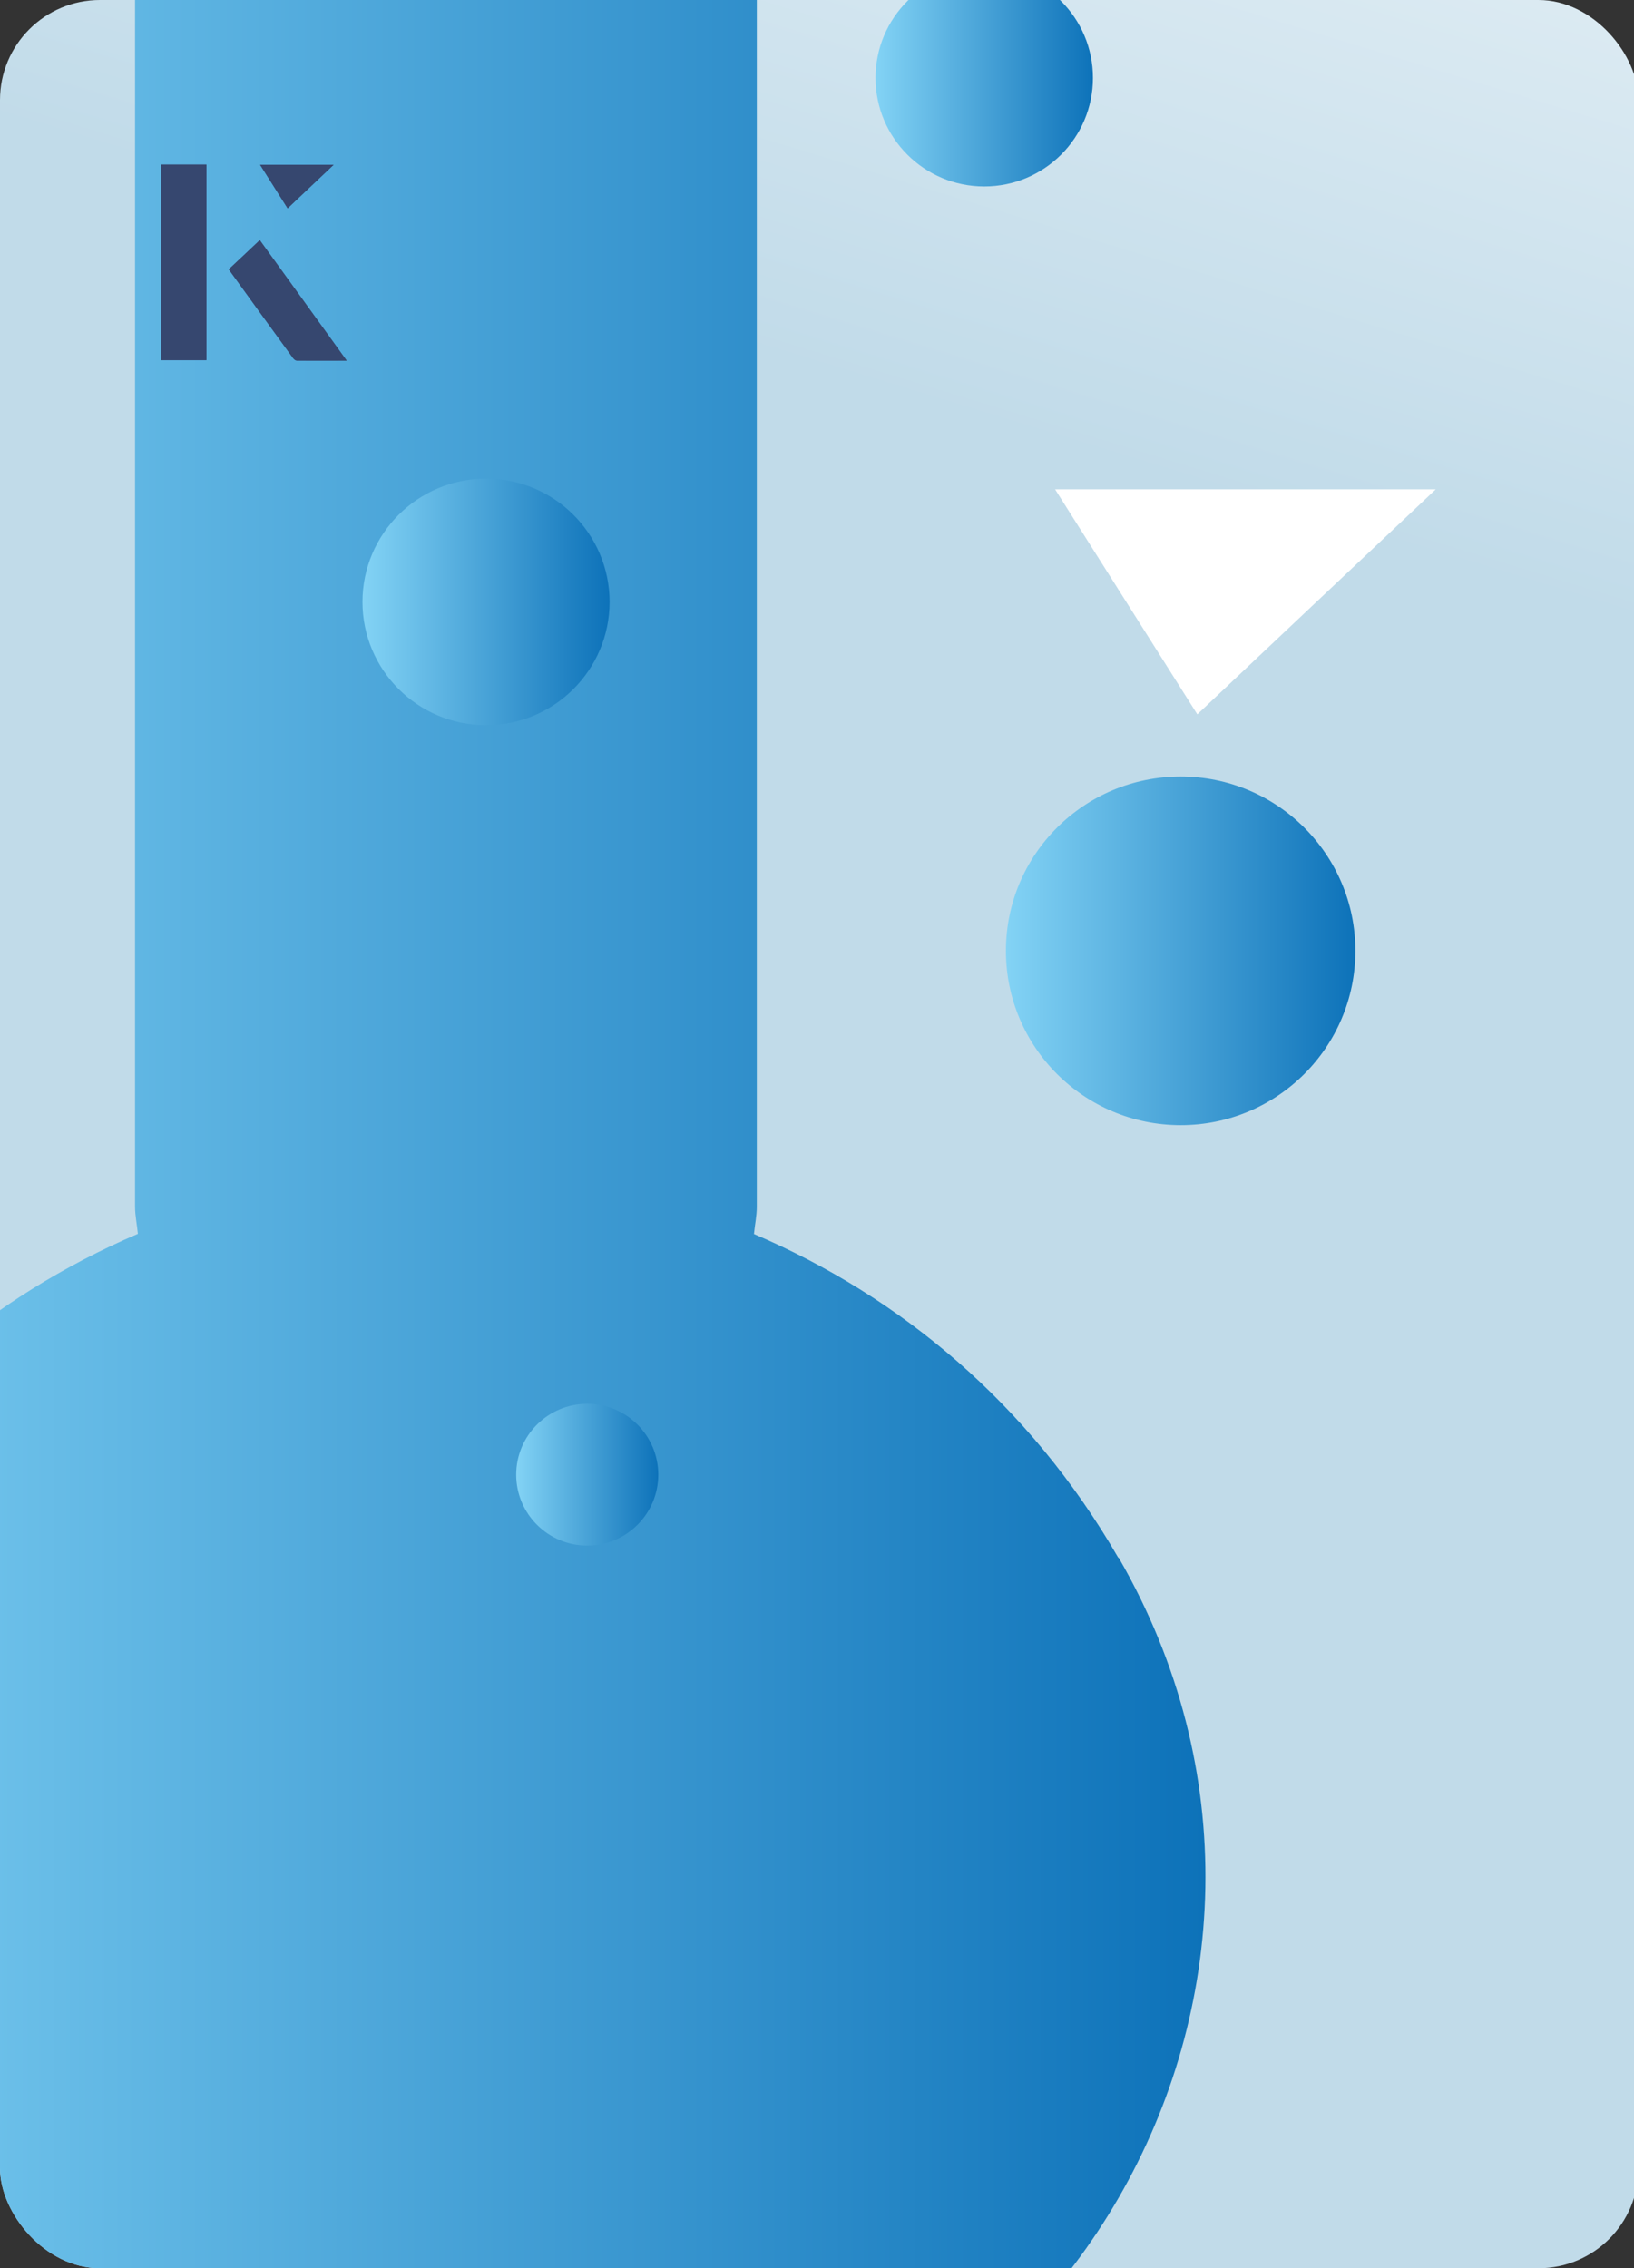 <?xml version="1.0" encoding="UTF-8"?>
<svg id="Layer_1" data-name="Layer 1" xmlns="http://www.w3.org/2000/svg" xmlns:xlink="http://www.w3.org/1999/xlink" viewBox="0 0 98 136">
  <rect x="0" y="0" width="98" height="136" fill="#333333" stroke="none"/>
  <defs>
    <style>
      .cls-1 {
        fill: none;
      }

      .cls-2 {
        fill: url(#linear-gradient-7);
      }

      .cls-3 {
        fill: url(#linear-gradient-5);
      }

      .cls-4 {
        fill: url(#linear-gradient-6);
      }

      .cls-5 {
        fill: url(#linear-gradient-4);
      }

      .cls-6 {
        fill: url(#linear-gradient-3);
      }

      .cls-7 {
        fill: url(#linear-gradient-2);
      }

      .cls-8 {
        fill: url(#linear-gradient);
      }

      .cls-9 {
        clip-path: url(#clippath-2);
      }

      .cls-10 {
        fill: #fff;
      }

      .cls-11 {
        fill: #36476f;
      }

      .cls-12 {
        clip-path: url(#clippath);
      }
    </style>
    <clipPath id="clippath">
      <rect class="cls-1" x="118.17" width="98.27" height="136" rx="6" ry="6"/>
    </clipPath>
    <linearGradient id="linear-gradient" x1="154.17" y1="202.61" x2="106.2" y2="99.96" gradientUnits="userSpaceOnUse">
      <stop offset="0" stop-color="#676767"/>
      <stop offset="1" stop-color="#e5e5e4"/>
    </linearGradient>
    <linearGradient id="linear-gradient-2" x1="85.75" y1="-51.45" x2="61.93" y2="26.26" gradientUnits="userSpaceOnUse">
      <stop offset="0" stop-color="#fff"/>
      <stop offset="1" stop-color="#c1dbe9"/>
    </linearGradient>
    <clipPath id="clippath-2">
      <rect class="cls-1" width="98.27" height="136" rx="6" ry="6"/>
    </clipPath>
    <linearGradient id="linear-gradient-3" x1="-18.8" y1="63" x2="72.28" y2="63" gradientUnits="userSpaceOnUse">
      <stop offset="0" stop-color="#83d3f5"/>
      <stop offset="1" stop-color="#0d72b9"/>
    </linearGradient>
    <linearGradient id="linear-gradient-4" x1="60.33" y1="57.01" x2="81.28" y2="57.01" xlink:href="#linear-gradient-3"/>
    <linearGradient id="linear-gradient-5" x1="21.74" y1="36.09" x2="36.56" y2="36.09" xlink:href="#linear-gradient-3"/>
    <linearGradient id="linear-gradient-6" x1="30.96" y1="88.42" x2="39.48" y2="88.42" xlink:href="#linear-gradient-3"/>
    <linearGradient id="linear-gradient-7" x1="52.51" y1="4.67" x2="65.55" y2="4.67" xlink:href="#linear-gradient-3"/>
  </defs>
  <g class="cls-12">
    <path id="Icon_ionic-ios-cog" data-name="Icon ionic-ios-cog" class="cls-8" d="M152.69,129.91l-4.09-.66c-.54-.09-.96-.52-1.03-1.07-.08-.5-.16-1-.27-1.49-.11-.53.14-1.08.61-1.35l3.62-2.01c.57-.29.83-.95.61-1.55l-.63-1.72c-.22-.6-.85-.94-1.47-.78l-4.06.78c-.54.1-1.09-.16-1.35-.64-.24-.44-.49-.88-.75-1.32-.29-.47-.24-1.07.11-1.49l2.71-3.12c.44-.46.46-1.18.05-1.66l-1.18-1.41c-.41-.49-1.12-.59-1.65-.24l-3.56,2.13c-.47.28-1.07.22-1.47-.14-.38-.33-.77-.66-1.16-.97-.43-.34-.59-.92-.39-1.43l1.47-3.87c.25-.58.03-1.26-.52-1.58l-1.6-.92c-.55-.32-1.25-.17-1.63.34l-2.6,3.26c-.3.42-.85.59-1.33.39,0,0-.88-.36-1.54-.58-.52-.17-.87-.66-.86-1.21l.06-4.14c.04-.64-.41-1.2-1.03-1.32l-1.82-.31c-.63-.11-1.24.27-1.43.88l-1.35,3.92c-.18.52-.67.86-1.22.85-.25,0-.52-.02-.77-.02s-.52,0-.77.02c-.55.01-1.04-.33-1.22-.85l-1.35-3.92c-.19-.61-.8-.99-1.43-.88l-1.82.31c-.63.11-1.07.68-1.03,1.32l.06,4.14c0,.55-.34,1.04-.86,1.21-.36.14-1.14.44-1.52.58-.44.16-.96.03-1.38-.45l-2.59-3.18c-.38-.51-1.08-.66-1.63-.34l-1.6.92c-.55.32-.78,1-.52,1.58l1.47,3.87c.19.51.03,1.09-.39,1.43-.39.31-.78.64-1.16.97-.41.36-1,.42-1.47.14l-3.51-2.16c-.53-.35-1.24-.25-1.65.24l-1.18,1.41c-.41.49-.39,1.2.05,1.66l2.71,3.12c.36.42.41,1.02.11,1.49-.27.42-.52.86-.75,1.32-.26.48-.81.74-1.35.64l-4.06-.78c-.62-.15-1.25.19-1.47.78l-.63,1.72c-.22.6.04,1.26.61,1.55l3.62,2.01c.48.27.73.81.61,1.35-.09.5-.19.99-.27,1.49-.08.54-.5.97-1.03,1.07l-4.09.66c-.63.08-1.1.61-1.11,1.24v1.83c0,.64.48,1.18,1.11,1.24l4.09.66c.54.09.96.52,1.03,1.07.08.5.16,1,.27,1.49.11.53-.14,1.08-.61,1.35l-3.62,2.01c-.57.29-.83.95-.61,1.55l.63,1.72c.22.6.85.94,1.47.78l4.06-.78c.54-.1,1.09.16,1.35.64.24.44.49.88.75,1.32.29.47.24,1.07-.11,1.49l-2.71,3.12c-.44.46-.46,1.18-.05,1.66l1.18,1.41c.41.49,1.12.59,1.65.24l3.56-2.13c.47-.28,1.07-.22,1.47.14.38.33.77.66,1.16.97.43.34.59.92.39,1.43l-1.47,3.87c-.25.58-.03,1.26.52,1.58l1.6.92c.55.32,1.25.17,1.63-.34l2.63-3.23c.33-.41.86-.58,1.29-.41.53.22.89.34,1.55.56.52.17.87.66.86,1.21l-.06,4.14c-.04.64.41,1.2,1.03,1.32l1.82.31c.63.11,1.24-.27,1.43-.88l1.35-3.92c.18-.52.67-.86,1.22-.85.25,0,.52.02.77.02s.52,0,.77-.02c.55-.01,1.04.33,1.22.85l1.35,3.92c.19.61.8.99,1.43.88l1.82-.31c.63-.11,1.07-.68,1.03-1.32l-.06-4.14c0-.55.34-1.04.86-1.21.66-.22,1.1-.39,1.5-.55.41-.14.91-.16,1.3.33l2.66,3.28c.38.51,1.08.66,1.63.34l1.6-.92c.55-.32.78-1,.52-1.58l-1.47-3.87c-.19-.51-.03-1.09.39-1.43.39-.31.78-.64,1.16-.97.41-.36,1-.42,1.47-.14l3.56,2.13c.53.35,1.24.25,1.65-.24l1.18-1.41c.41-.49.39-1.2-.05-1.66l-2.71-3.12c-.36-.42-.41-1.02-.11-1.49.27-.42.52-.86.75-1.32.26-.48.81-.74,1.35-.64l4.06.78c.62.15,1.25-.19,1.47-.78l.63-1.72c.22-.6-.04-1.26-.61-1.55l-3.62-2.01c-.48-.27-.73-.81-.61-1.35.09-.5.19-.99.27-1.49.08-.54.5-.97,1.03-1.07l4.09-.66c.63-.08,1.1-.61,1.11-1.24v-1.83c-.04-.63-.52-1.14-1.14-1.21Z"/>
  </g>
  <g>
    <rect class="cls-7" width="98.27" height="136" rx="6" ry="6"/>
    <path class="cls-10" d="M71.81,42.83c-2.91-4.6-5.79-9.15-8.53-13.49h22.83c-5.07,4.78-9.95,9.38-14.3,13.49Z"/>
    <g class="cls-9">
      <g>
        <path class="cls-6" d="M67.07,93.4h0c-5.35-9.26-13.13-15.68-21.85-19.41.05-.55.17-1.08.17-1.64V-14.62c0-5.7-4.67-10.36-10.38-10.36h-16.98c-5.46,0-9.93,4.46-9.93,9.91v87.41c0,.56.12,1.09.17,1.64-8.72,3.73-16.5,10.15-21.85,19.41h0c-14.81,25.59,3.7,57.59,33.32,57.59h14.03c29.61,0,48.12-31.99,33.32-57.59Z"/>
        <ellipse class="cls-5" cx="70.81" cy="57.01" rx="10.48" ry="10.45"/>
        <ellipse class="cls-3" cx="29.15" cy="36.09" rx="7.41" ry="7.39"/>
        <ellipse class="cls-4" cx="35.22" cy="88.42" rx="4.26" ry="4.25"/>
        <ellipse class="cls-2" cx="59.03" cy="4.67" rx="6.52" ry="6.51"/>
      </g>
    </g>
  </g>
  <g>
    <path class="cls-11" d="M12.38,9.87h-2.71v11.72h2.71v-11.72ZM13.72,16.15c1.29,1.79,2.57,3.55,3.85,5.31.05.07.15.15.23.16.97.01,1.93,0,2.99,0-1.78-2.47-3.48-4.83-5.21-7.22-.66.62-1.25,1.18-1.86,1.75ZM17.25,12.49c.84-.79,1.78-1.69,2.76-2.61h-4.41c.53.84,1.09,1.72,1.65,2.61Z"/>
    <path class="cls-11" d="M12.38,9.87v11.72h-2.71v-11.72h2.71Z"/>
    <path class="cls-11" d="M13.72,16.15c.61-.57,1.21-1.13,1.86-1.75,1.73,2.39,3.43,4.75,5.21,7.22-1.06,0-2.03,0-2.99,0-.08,0-.18-.08-.23-.16-1.28-1.76-2.56-3.52-3.85-5.31Z"/>
    <polygon class="cls-11" points="17.25 12.49 15.6 9.88 20.01 9.88 17.25 12.49"/>
  </g>
</svg>